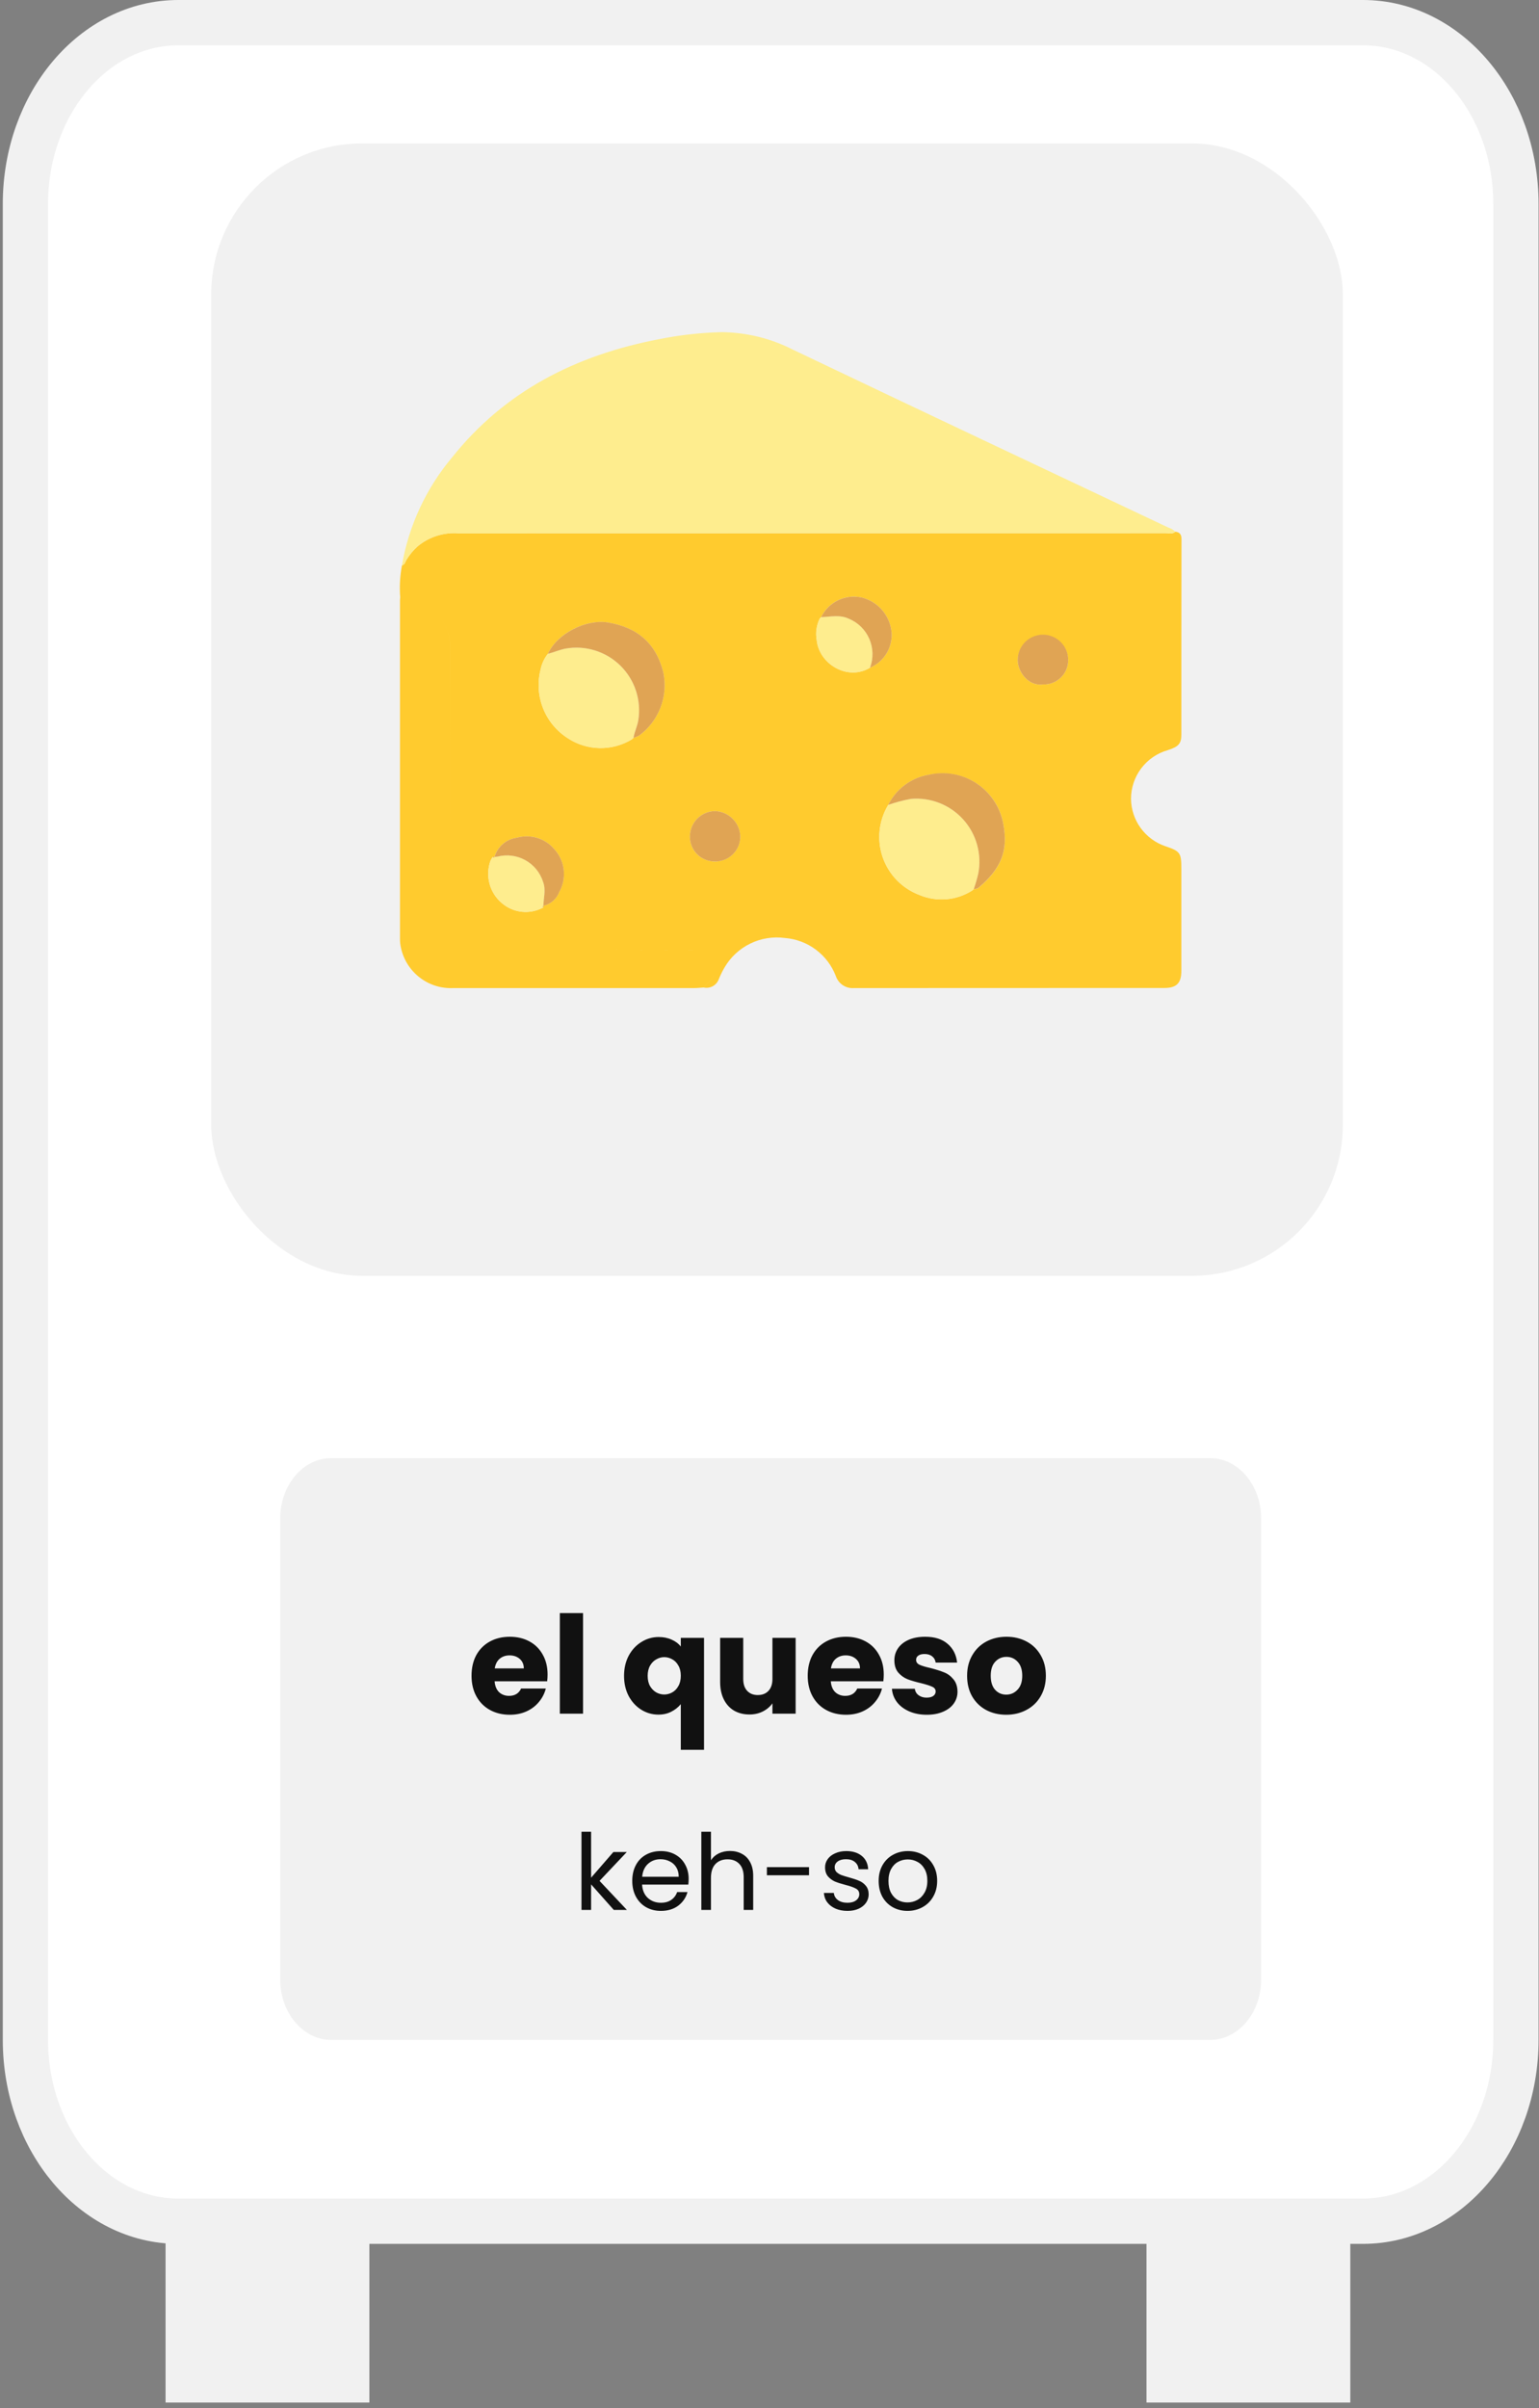 <svg xmlns="http://www.w3.org/2000/svg" width="204" height="319" viewBox="0 0 204 319" fill="none"><rect x="0" y="0" width="204" height="319" fill="#808080" stroke="none"/><path d="M180.678 3H23.633C12.442 3 3.369 13.754 3.369 27.019V270.214C3.369 283.48 12.442 294.233 23.633 294.233H180.678C191.87 294.233 200.942 283.48 200.942 270.214V27.019C200.942 13.754 191.87 3 180.678 3Z" fill="white" stroke="#F1F1F1" stroke-width="6"></path><path d="M48.963 294.233H21.945V318.253H48.963V294.233Z" fill="#F1F1F1"></path><path d="M178.989 294.233H151.971V318.253H178.989V294.233Z" fill="#F1F1F1"></path><path d="M160.414 193.152H43.897C40.167 193.152 37.142 196.737 37.142 201.159V262.208C37.142 266.63 40.167 270.214 43.897 270.214H160.414C164.145 270.214 167.169 266.63 167.169 262.208V201.159C167.169 196.737 164.145 193.152 160.414 193.152Z" fill="#F1F1F1"></path><path d="M72.584 221.816C72.584 222.104 72.566 222.404 72.53 222.716H65.564C65.612 223.34 65.81 223.82 66.158 224.156C66.518 224.48 66.956 224.642 67.472 224.642C68.24 224.642 68.774 224.318 69.074 223.67H72.35C72.182 224.33 71.876 224.924 71.432 225.452C71 225.98 70.454 226.394 69.794 226.694C69.134 226.994 68.396 227.144 67.58 227.144C66.596 227.144 65.72 226.934 64.952 226.514C64.184 226.094 63.584 225.494 63.152 224.714C62.72 223.934 62.504 223.022 62.504 221.978C62.504 220.934 62.714 220.022 63.134 219.242C63.566 218.462 64.166 217.862 64.934 217.442C65.702 217.022 66.584 216.812 67.58 216.812C68.552 216.812 69.416 217.016 70.172 217.424C70.928 217.832 71.516 218.414 71.936 219.17C72.368 219.926 72.584 220.808 72.584 221.816ZM69.434 221.006C69.434 220.478 69.254 220.058 68.894 219.746C68.534 219.434 68.084 219.278 67.544 219.278C67.028 219.278 66.59 219.428 66.23 219.728C65.882 220.028 65.666 220.454 65.582 221.006H69.434ZM77.286 213.68V227H74.208V213.68H77.286ZM82.719 221.996C82.719 221 82.923 220.112 83.331 219.332C83.751 218.552 84.309 217.946 85.005 217.514C85.713 217.07 86.481 216.848 87.309 216.848C87.945 216.848 88.515 216.962 89.019 217.19C89.523 217.406 89.931 217.712 90.243 218.108V216.956H93.321V231.788H90.243V225.74C89.895 226.16 89.469 226.496 88.965 226.748C88.473 227 87.909 227.126 87.273 227.126C86.457 227.126 85.701 226.91 85.005 226.478C84.309 226.046 83.751 225.44 83.331 224.66C82.923 223.88 82.719 222.992 82.719 221.996ZM90.243 221.978C90.243 221.438 90.135 220.988 89.919 220.628C89.715 220.256 89.445 219.98 89.109 219.8C88.773 219.608 88.419 219.512 88.047 219.512C87.687 219.512 87.339 219.608 87.003 219.8C86.667 219.98 86.391 220.256 86.175 220.628C85.959 221 85.851 221.456 85.851 221.996C85.851 222.536 85.959 222.992 86.175 223.364C86.391 223.724 86.667 224 87.003 224.192C87.339 224.372 87.687 224.462 88.047 224.462C88.407 224.462 88.755 224.372 89.091 224.192C89.439 224 89.715 223.718 89.919 223.346C90.135 222.974 90.243 222.518 90.243 221.978ZM105.466 216.956V227H102.388V225.632C102.076 226.076 101.65 226.436 101.11 226.712C100.582 226.976 99.994 227.108 99.346 227.108C98.578 227.108 97.9 226.94 97.312 226.604C96.724 226.256 96.268 225.758 95.944 225.11C95.62 224.462 95.458 223.7 95.458 222.824V216.956H98.518V222.41C98.518 223.082 98.692 223.604 99.04 223.976C99.388 224.348 99.856 224.534 100.444 224.534C101.044 224.534 101.518 224.348 101.866 223.976C102.214 223.604 102.388 223.082 102.388 222.41V216.956H105.466ZM117.145 221.816C117.145 222.104 117.127 222.404 117.091 222.716H110.125C110.173 223.34 110.371 223.82 110.719 224.156C111.079 224.48 111.517 224.642 112.033 224.642C112.801 224.642 113.335 224.318 113.635 223.67H116.911C116.743 224.33 116.437 224.924 115.993 225.452C115.561 225.98 115.015 226.394 114.355 226.694C113.695 226.994 112.957 227.144 112.141 227.144C111.157 227.144 110.281 226.934 109.513 226.514C108.745 226.094 108.145 225.494 107.713 224.714C107.281 223.934 107.065 223.022 107.065 221.978C107.065 220.934 107.275 220.022 107.695 219.242C108.127 218.462 108.727 217.862 109.495 217.442C110.263 217.022 111.145 216.812 112.141 216.812C113.113 216.812 113.977 217.016 114.733 217.424C115.489 217.832 116.077 218.414 116.497 219.17C116.929 219.926 117.145 220.808 117.145 221.816ZM113.995 221.006C113.995 220.478 113.815 220.058 113.455 219.746C113.095 219.434 112.645 219.278 112.105 219.278C111.589 219.278 111.151 219.428 110.791 219.728C110.443 220.028 110.227 220.454 110.143 221.006H113.995ZM122.854 227.144C121.978 227.144 121.198 226.994 120.514 226.694C119.83 226.394 119.29 225.986 118.894 225.47C118.498 224.942 118.276 224.354 118.228 223.706H121.27C121.306 224.054 121.468 224.336 121.756 224.552C122.044 224.768 122.398 224.876 122.818 224.876C123.202 224.876 123.496 224.804 123.7 224.66C123.916 224.504 124.024 224.306 124.024 224.066C124.024 223.778 123.874 223.568 123.574 223.436C123.274 223.292 122.788 223.136 122.116 222.968C121.396 222.8 120.796 222.626 120.316 222.446C119.836 222.254 119.422 221.96 119.074 221.564C118.726 221.156 118.552 220.61 118.552 219.926C118.552 219.35 118.708 218.828 119.02 218.36C119.344 217.88 119.812 217.502 120.424 217.226C121.048 216.95 121.786 216.812 122.638 216.812C123.898 216.812 124.888 217.124 125.608 217.748C126.34 218.372 126.76 219.2 126.868 220.232H124.024C123.976 219.884 123.82 219.608 123.556 219.404C123.304 219.2 122.968 219.098 122.548 219.098C122.188 219.098 121.912 219.17 121.72 219.314C121.528 219.446 121.432 219.632 121.432 219.872C121.432 220.16 121.582 220.376 121.882 220.52C122.194 220.664 122.674 220.808 123.322 220.952C124.066 221.144 124.672 221.336 125.14 221.528C125.608 221.708 126.016 222.008 126.364 222.428C126.724 222.836 126.91 223.388 126.922 224.084C126.922 224.672 126.754 225.2 126.418 225.668C126.094 226.124 125.62 226.484 124.996 226.748C124.384 227.012 123.67 227.144 122.854 227.144ZM133.377 227.144C132.393 227.144 131.505 226.934 130.713 226.514C129.933 226.094 129.315 225.494 128.859 224.714C128.415 223.934 128.193 223.022 128.193 221.978C128.193 220.946 128.421 220.04 128.877 219.26C129.333 218.468 129.957 217.862 130.749 217.442C131.541 217.022 132.429 216.812 133.413 216.812C134.397 216.812 135.285 217.022 136.077 217.442C136.869 217.862 137.493 218.468 137.949 219.26C138.405 220.04 138.633 220.946 138.633 221.978C138.633 223.01 138.399 223.922 137.931 224.714C137.475 225.494 136.845 226.094 136.041 226.514C135.249 226.934 134.361 227.144 133.377 227.144ZM133.377 224.48C133.965 224.48 134.463 224.264 134.871 223.832C135.291 223.4 135.501 222.782 135.501 221.978C135.501 221.174 135.297 220.556 134.889 220.124C134.493 219.692 134.001 219.476 133.413 219.476C132.813 219.476 132.315 219.692 131.919 220.124C131.523 220.544 131.325 221.162 131.325 221.978C131.325 222.782 131.517 223.4 131.901 223.832C132.297 224.264 132.789 224.48 133.377 224.48Z" fill="#111111"></path><path d="M81.362 253L78.352 249.612V253H77.078V242.64H78.352V248.73L81.306 245.328H83.084L79.472 249.15L83.098 253H81.362ZM91.283 248.87C91.283 249.113 91.269 249.369 91.241 249.64H85.109C85.156 250.396 85.412 250.989 85.879 251.418C86.355 251.838 86.929 252.048 87.601 252.048C88.152 252.048 88.609 251.922 88.973 251.67C89.346 251.409 89.608 251.063 89.757 250.634H91.129C90.924 251.371 90.513 251.973 89.897 252.44C89.281 252.897 88.516 253.126 87.601 253.126C86.873 253.126 86.22 252.963 85.641 252.636C85.072 252.309 84.624 251.847 84.297 251.25C83.97 250.643 83.807 249.943 83.807 249.15C83.807 248.357 83.966 247.661 84.283 247.064C84.6 246.467 85.044 246.009 85.613 245.692C86.192 245.365 86.854 245.202 87.601 245.202C88.329 245.202 88.973 245.361 89.533 245.678C90.093 245.995 90.522 246.434 90.821 246.994C91.129 247.545 91.283 248.17 91.283 248.87ZM89.967 248.604C89.967 248.119 89.86 247.703 89.645 247.358C89.43 247.003 89.136 246.737 88.763 246.56C88.399 246.373 87.993 246.28 87.545 246.28C86.901 246.28 86.35 246.485 85.893 246.896C85.445 247.307 85.188 247.876 85.123 248.604H89.967ZM96.773 245.188C97.351 245.188 97.874 245.314 98.341 245.566C98.807 245.809 99.171 246.177 99.433 246.672C99.703 247.167 99.839 247.769 99.839 248.478V253H98.579V248.66C98.579 247.895 98.387 247.311 98.005 246.91C97.622 246.499 97.099 246.294 96.437 246.294C95.765 246.294 95.228 246.504 94.827 246.924C94.435 247.344 94.239 247.955 94.239 248.758V253H92.965V242.64H94.239V246.42C94.491 246.028 94.836 245.725 95.275 245.51C95.723 245.295 96.222 245.188 96.773 245.188ZM107.24 247.33V248.408H101.654V247.33H107.24ZM112.347 253.126C111.759 253.126 111.231 253.028 110.765 252.832C110.298 252.627 109.929 252.347 109.659 251.992C109.388 251.628 109.239 251.213 109.211 250.746H110.527C110.564 251.129 110.741 251.441 111.059 251.684C111.385 251.927 111.81 252.048 112.333 252.048C112.818 252.048 113.201 251.941 113.481 251.726C113.761 251.511 113.901 251.241 113.901 250.914C113.901 250.578 113.751 250.331 113.453 250.172C113.154 250.004 112.692 249.841 112.067 249.682C111.497 249.533 111.031 249.383 110.667 249.234C110.312 249.075 110.004 248.847 109.743 248.548C109.491 248.24 109.365 247.839 109.365 247.344C109.365 246.952 109.481 246.593 109.715 246.266C109.948 245.939 110.279 245.683 110.709 245.496C111.138 245.3 111.628 245.202 112.179 245.202C113.028 245.202 113.714 245.417 114.237 245.846C114.759 246.275 115.039 246.863 115.077 247.61H113.803C113.775 247.209 113.611 246.887 113.313 246.644C113.023 246.401 112.631 246.28 112.137 246.28C111.679 246.28 111.315 246.378 111.045 246.574C110.774 246.77 110.639 247.027 110.639 247.344C110.639 247.596 110.718 247.806 110.877 247.974C111.045 248.133 111.25 248.263 111.493 248.366C111.745 248.459 112.09 248.567 112.529 248.688C113.079 248.837 113.527 248.987 113.873 249.136C114.218 249.276 114.512 249.491 114.755 249.78C115.007 250.069 115.137 250.447 115.147 250.914C115.147 251.334 115.03 251.712 114.797 252.048C114.563 252.384 114.232 252.65 113.803 252.846C113.383 253.033 112.897 253.126 112.347 253.126ZM120.291 253.126C119.573 253.126 118.919 252.963 118.331 252.636C117.753 252.309 117.295 251.847 116.959 251.25C116.633 250.643 116.469 249.943 116.469 249.15C116.469 248.366 116.637 247.675 116.973 247.078C117.319 246.471 117.785 246.009 118.373 245.692C118.961 245.365 119.619 245.202 120.347 245.202C121.075 245.202 121.733 245.365 122.321 245.692C122.909 246.009 123.371 246.467 123.707 247.064C124.053 247.661 124.225 248.357 124.225 249.15C124.225 249.943 124.048 250.643 123.693 251.25C123.348 251.847 122.877 252.309 122.279 252.636C121.682 252.963 121.019 253.126 120.291 253.126ZM120.291 252.006C120.749 252.006 121.178 251.899 121.579 251.684C121.981 251.469 122.303 251.147 122.545 250.718C122.797 250.289 122.923 249.766 122.923 249.15C122.923 248.534 122.802 248.011 122.559 247.582C122.317 247.153 121.999 246.835 121.607 246.63C121.215 246.415 120.791 246.308 120.333 246.308C119.867 246.308 119.437 246.415 119.045 246.63C118.663 246.835 118.355 247.153 118.121 247.582C117.888 248.011 117.771 248.534 117.771 249.15C117.771 249.775 117.883 250.303 118.107 250.732C118.341 251.161 118.649 251.483 119.031 251.698C119.414 251.903 119.834 252.006 120.291 252.006Z" fill="#111111"></path><rect x="28" y="19" width="150" height="150" rx="20" fill="#F1F1F1"></rect><path d="M60.115 130.885C58.5 130.968 56.908 130.471 55.628 129.482C54.348 128.494 53.464 127.08 53.136 125.496C53.056 125.135 53.018 124.766 53.02 124.396C53.016 109.443 53.016 94.487 53.02 79.53C53.02 79.396 53.041 79.262 53.048 79.13C52.938 77.713 53.016 76.288 53.28 74.892C53.68 74.801 53.721 74.42 53.887 74.143C54.286 73.486 54.779 72.891 55.35 72.377C56.866 71.114 58.815 70.492 60.782 70.643C92.033 70.629 123.284 70.623 154.536 70.624C154.956 70.624 155.419 70.792 155.789 70.431C156.389 70.501 156.613 70.801 156.61 71.439C156.589 80.064 156.601 88.688 156.592 97.311C156.592 98.511 156.22 98.911 154.792 99.37C153.388 99.768 152.153 100.613 151.273 101.778C150.394 102.942 149.918 104.362 149.919 105.821C149.935 107.21 150.383 108.56 151.2 109.684C152.017 110.808 153.163 111.651 154.479 112.095C156.438 112.756 156.592 112.971 156.592 115.059C156.592 119.574 156.592 124.088 156.592 128.601C156.592 130.226 155.966 130.871 154.338 130.873C140.621 130.878 126.906 130.883 113.192 130.887C112.672 130.926 112.154 130.791 111.719 130.503C111.285 130.215 110.958 129.79 110.792 129.296C110.259 127.9 109.34 126.685 108.142 125.792C106.945 124.898 105.519 124.363 104.029 124.25C102.462 124.04 100.867 124.298 99.446 124.992C98.025 125.686 96.841 126.785 96.044 128.15C95.755 128.643 95.503 129.156 95.288 129.685C95.147 130.087 94.865 130.423 94.493 130.631C94.121 130.838 93.686 130.903 93.27 130.811C93.714 130.16 94.552 129.818 94.687 128.911C94.552 129.811 93.712 130.155 93.268 130.811C92.832 130.838 92.396 130.888 91.96 130.888C85.832 130.888 79.704 130.888 73.576 130.888C69.088 130.89 64.601 130.888 60.115 130.885ZM91.891 125.841C92.251 125.794 92.616 125.826 92.963 125.935C93.309 126.044 93.628 126.227 93.896 126.471C94.165 126.715 94.376 127.015 94.517 127.35C94.658 127.684 94.724 128.045 94.712 128.408C94.724 128.045 94.658 127.684 94.517 127.35C94.376 127.015 94.165 126.715 93.896 126.471C93.628 126.227 93.309 126.044 92.963 125.935C92.616 125.826 92.251 125.794 91.891 125.841C87.583 125.841 83.277 125.82 78.97 125.82C83.277 125.82 87.584 125.842 91.891 125.842V125.841ZM70.038 125.858C67.466 125.868 64.983 124.921 63.072 123.2C64.984 124.921 67.467 125.868 70.039 125.858H70.038ZM65.024 114C64.665 114.979 64.616 116.045 64.885 117.053C65.153 118.061 65.725 118.961 66.524 119.632C67.274 120.278 68.204 120.678 69.189 120.779C70.174 120.879 71.166 120.675 72.031 120.193V119.982C72.507 119.874 72.948 119.648 73.315 119.326C73.682 119.004 73.962 118.595 74.131 118.137C74.622 117.261 74.829 116.254 74.722 115.255C74.616 114.256 74.201 113.315 73.536 112.562C72.947 111.834 72.157 111.295 71.264 111.012C70.372 110.729 69.415 110.714 68.514 110.969C67.828 111.059 67.184 111.347 66.658 111.796C66.132 112.245 65.746 112.837 65.549 113.5H65.337C65.211 113.652 65.107 113.82 65.025 114H65.024ZM123.112 102.633C121.963 102.828 120.876 103.292 119.941 103.987C119.006 104.682 118.249 105.589 117.732 106.633C117.109 107.666 116.722 108.824 116.597 110.024C116.473 111.224 116.614 112.437 117.011 113.576C117.409 114.715 118.053 115.753 118.897 116.615C119.741 117.477 120.765 118.142 121.895 118.564C123.022 119.033 124.246 119.223 125.462 119.117C126.678 119.011 127.85 118.613 128.879 117.956L129.079 117.756V117.765C129.316 117.791 129.554 117.723 129.742 117.577C132.642 115.103 133.712 112.76 132.966 109.033C132.608 107.165 131.604 105.482 130.13 104.28C128.655 103.078 126.805 102.433 124.903 102.458C124.302 102.456 123.702 102.514 123.113 102.632L123.112 102.633ZM91.452 110.784C91.443 111.221 91.522 111.656 91.684 112.062C91.847 112.468 92.088 112.837 92.396 113.147C92.704 113.458 93.072 113.703 93.476 113.869C93.881 114.035 94.314 114.117 94.752 114.112C95.191 114.121 95.628 114.042 96.036 113.88C96.444 113.719 96.816 113.477 97.13 113.17C97.443 112.863 97.692 112.496 97.862 112.091C98.032 111.686 98.12 111.251 98.12 110.812C98.096 109.932 97.737 109.093 97.118 108.467C96.498 107.841 95.664 107.474 94.784 107.441C93.902 107.451 93.058 107.807 92.435 108.432C91.812 109.057 91.46 109.901 91.453 110.783L91.452 110.784ZM59.694 85.693C59.68 94.593 59.724 103.493 59.687 112.4C59.724 103.5 59.68 94.6 59.697 85.693C59.682 84.718 59.453 83.758 59.028 82.881C58.603 82.004 57.991 81.23 57.235 80.614C57.991 81.229 58.602 82.003 59.027 82.88C59.452 83.758 59.68 84.717 59.695 85.692L59.694 85.693ZM72.626 86.61C72.14 87.216 71.808 87.93 71.657 88.692C71.222 90.401 71.34 92.205 71.994 93.843C72.648 95.482 73.805 96.871 75.298 97.81C76.554 98.628 78.016 99.073 79.515 99.094C81.014 99.115 82.488 98.712 83.767 97.93C83.835 97.864 83.902 97.796 83.972 97.73L83.966 97.737C84.222 97.666 84.469 97.567 84.704 97.442C85.988 96.502 86.974 95.212 87.544 93.726C88.113 92.24 88.243 90.621 87.916 89.064C86.965 85.231 84.483 83.101 80.582 82.464C80.28 82.415 79.975 82.391 79.67 82.392C76.937 82.386 73.713 84.187 72.627 86.609L72.626 86.61ZM134.899 87.434C134.906 88.977 136.284 90.916 138.233 90.664C138.671 90.683 139.108 90.611 139.517 90.455C139.927 90.299 140.301 90.061 140.615 89.755C140.929 89.45 141.178 89.083 141.345 88.678C141.513 88.273 141.596 87.838 141.59 87.4C141.562 86.519 141.193 85.684 140.559 85.072C139.926 84.46 139.079 84.119 138.198 84.122H138.176C137.312 84.154 136.492 84.514 135.883 85.129C135.275 85.745 134.925 86.569 134.903 87.434H134.899ZM108.655 81.945C108.224 82.826 108.083 83.823 108.255 84.789C108.57 87.962 112.365 90.248 115.321 88.446C116.27 88.044 117.06 87.343 117.571 86.448C118.082 85.554 118.285 84.516 118.149 83.495C117.998 82.46 117.542 81.492 116.84 80.717C116.137 79.942 115.219 79.393 114.203 79.142C113.146 78.915 112.044 79.048 111.072 79.52C110.1 79.993 109.315 80.778 108.842 81.75L108.849 81.743C108.786 81.813 108.72 81.879 108.656 81.942L108.655 81.945ZM53.442 79.128H53.284H53.442ZM65.55 113.5H65.556H65.549C65.551 113.5 65.552 113.499 65.552 113.498L65.55 113.5Z" fill="#FFCB2E"></path><path d="M155.785 70.432C155.415 70.793 154.951 70.626 154.532 70.626C123.28 70.635 92.028 70.64 60.776 70.643C58.809 70.491 56.861 71.114 55.347 72.378C54.776 72.891 54.283 73.486 53.885 74.142C53.719 74.421 53.676 74.802 53.276 74.892C54.187 69.631 56.474 64.704 59.904 60.613C66.956 51.771 76.383 47.036 87.314 44.939C90.077 44.378 92.885 44.063 95.704 44C98.977 44.038 102.198 44.832 105.113 46.321C113.53 50.334 121.952 54.333 130.38 58.316C138.529 62.172 146.684 66.024 154.843 69.872C155.199 69.977 155.522 70.169 155.784 70.432" fill="#FEED8E"></path><path d="M83.764 97.93C82.485 98.712 81.011 99.115 79.513 99.094C78.014 99.072 76.552 98.627 75.296 97.809C73.803 96.87 72.647 95.481 71.993 93.843C71.339 92.205 71.221 90.401 71.656 88.692C71.807 87.93 72.138 87.215 72.623 86.608C73.401 86.416 74.123 86.086 74.923 85.926C76.23 85.689 77.574 85.769 78.843 86.159C80.112 86.549 81.269 87.237 82.217 88.167C83.165 89.097 83.876 90.24 84.29 91.501C84.705 92.763 84.811 94.105 84.599 95.416C84.467 96.222 84.094 96.942 83.961 97.737L83.967 97.729L83.76 97.929" fill="#FEED8E"></path><path d="M128.879 117.952C127.85 118.609 126.678 119.007 125.462 119.112C124.246 119.218 123.023 119.028 121.896 118.559C120.765 118.138 119.742 117.472 118.898 116.61C118.053 115.748 117.41 114.71 117.012 113.571C116.615 112.432 116.474 111.219 116.598 110.019C116.723 108.819 117.111 107.661 117.734 106.628C118.711 106.282 119.714 106.015 120.734 105.828C122.023 105.712 123.322 105.898 124.527 106.371C125.732 106.844 126.811 107.59 127.678 108.552C128.545 109.513 129.176 110.663 129.522 111.91C129.868 113.158 129.919 114.468 129.671 115.739C129.51 116.422 129.313 117.096 129.081 117.759L129.086 117.751L128.879 117.951" fill="#FEED8E"></path><path d="M129.08 117.758C129.312 117.096 129.509 116.421 129.67 115.738C129.918 114.467 129.867 113.157 129.521 111.909C129.175 110.662 128.544 109.512 127.677 108.55C126.81 107.589 125.731 106.842 124.526 106.369C123.321 105.897 122.023 105.711 120.733 105.826C119.714 106.013 118.71 106.28 117.733 106.626C118.25 105.582 119.007 104.675 119.942 103.98C120.876 103.285 121.963 102.821 123.111 102.626C124.179 102.381 125.285 102.353 126.364 102.544C127.443 102.734 128.473 103.14 129.392 103.737C130.311 104.333 131.101 105.108 131.714 106.016C132.328 106.923 132.753 107.945 132.964 109.02C133.711 112.749 132.641 115.089 129.74 117.565C129.552 117.712 129.315 117.779 129.078 117.752" fill="#E0A454"></path><path d="M83.968 97.737C84.101 96.942 84.474 96.222 84.606 95.415C84.818 94.104 84.712 92.762 84.297 91.501C83.883 90.239 83.172 89.096 82.224 88.166C81.276 87.236 80.119 86.548 78.85 86.158C77.581 85.768 76.237 85.688 74.93 85.925C74.13 86.085 73.404 86.416 72.63 86.608C73.842 83.908 77.703 81.985 80.587 82.459C84.487 83.101 86.97 85.228 87.921 89.064C88.248 90.621 88.119 92.24 87.549 93.725C86.98 95.211 85.994 96.501 84.709 97.44C84.475 97.567 84.228 97.667 83.972 97.74" fill="#E0A454"></path><path d="M72.037 120.192C71.172 120.673 70.181 120.878 69.196 120.778C68.211 120.678 67.281 120.278 66.531 119.632C65.732 118.962 65.159 118.061 64.89 117.053C64.622 116.045 64.671 114.978 65.031 113.999C65.113 113.819 65.219 113.651 65.345 113.499C65.417 113.624 65.489 113.657 65.562 113.499H65.556C65.69 113.499 65.824 113.488 65.956 113.468C67.2 113.149 68.519 113.318 69.642 113.941C70.765 114.563 71.607 115.592 71.995 116.816C72.395 117.909 72.046 118.927 72.038 119.979V119.974C71.88 120.046 71.913 120.118 72.038 120.19" fill="#FEED8E"></path><path d="M115.323 88.447C112.367 90.247 108.571 87.963 108.257 84.789C108.085 83.822 108.225 82.826 108.657 81.944L108.857 81.744L108.848 81.75C110.069 81.705 111.295 81.395 112.495 81.945C113.721 82.446 114.703 83.405 115.232 84.619C115.762 85.833 115.796 87.206 115.328 88.445" fill="#FEED8E"></path><path d="M94.759 114.111C94.321 114.117 93.887 114.035 93.481 113.87C93.076 113.704 92.708 113.459 92.4 113.149C92.091 112.838 91.848 112.469 91.685 112.062C91.522 111.656 91.443 111.221 91.452 110.783C91.459 109.9 91.813 109.055 92.437 108.43C93.061 107.805 93.906 107.45 94.789 107.442C95.669 107.475 96.504 107.842 97.124 108.468C97.743 109.094 98.102 109.932 98.126 110.813C98.126 111.252 98.039 111.687 97.869 112.092C97.699 112.496 97.45 112.863 97.136 113.17C96.822 113.478 96.451 113.719 96.043 113.881C95.634 114.043 95.198 114.122 94.759 114.113" fill="#E0A454"></path><path d="M115.323 88.447C115.791 87.208 115.757 85.835 115.228 84.621C114.698 83.407 113.716 82.448 112.49 81.947C111.29 81.397 110.064 81.708 108.843 81.752C109.317 80.78 110.103 79.996 111.075 79.523C112.048 79.05 113.15 78.917 114.207 79.144C115.222 79.395 116.139 79.943 116.842 80.718C117.544 81.492 118 82.458 118.151 83.493C118.288 84.514 118.085 85.552 117.574 86.447C117.063 87.342 116.272 88.044 115.323 88.445" fill="#E0A454"></path><path d="M138.235 90.663C136.285 90.915 134.907 88.978 134.899 87.434C134.895 86.547 135.243 85.694 135.867 85.063C136.491 84.432 137.341 84.076 138.228 84.071C139.115 84.067 139.968 84.415 140.599 85.039C141.23 85.663 141.587 86.513 141.591 87.4C141.597 87.838 141.514 88.273 141.347 88.678C141.179 89.083 140.931 89.449 140.616 89.755C140.302 90.06 139.929 90.299 139.519 90.455C139.11 90.611 138.673 90.682 138.235 90.663Z" fill="#E0A454"></path><path d="M72.033 119.982C72.041 118.93 72.39 117.912 71.99 116.819C71.602 115.595 70.76 114.566 69.637 113.943C68.514 113.321 67.195 113.152 65.951 113.471C65.819 113.492 65.685 113.502 65.551 113.502C65.748 112.838 66.133 112.245 66.659 111.795C67.186 111.345 67.832 111.058 68.518 110.967C69.419 110.713 70.375 110.729 71.268 111.012C72.16 111.295 72.95 111.834 73.539 112.562C74.204 113.314 74.619 114.255 74.727 115.253C74.834 116.251 74.629 117.258 74.139 118.135C73.97 118.593 73.69 119.002 73.323 119.325C72.957 119.647 72.515 119.873 72.039 119.982" fill="#E0A454"></path><path d="M108.851 81.748L108.651 81.948L108.851 81.748Z" fill="#E0A454"></path><path d="M83.766 97.935L83.973 97.735L83.766 97.935Z" fill="#E0A454"></path><path d="M65.557 113.498C65.484 113.656 65.412 113.623 65.34 113.498H65.557Z" fill="#E0A454"></path><path d="M128.879 117.948L129.086 117.748L128.879 117.948Z" fill="#E0A454"></path><path d="M72.037 120.192C71.912 120.12 71.879 120.048 72.037 119.976C72.037 120.048 72.037 120.12 72.037 120.192Z" fill="#E0A454"></path></svg>
